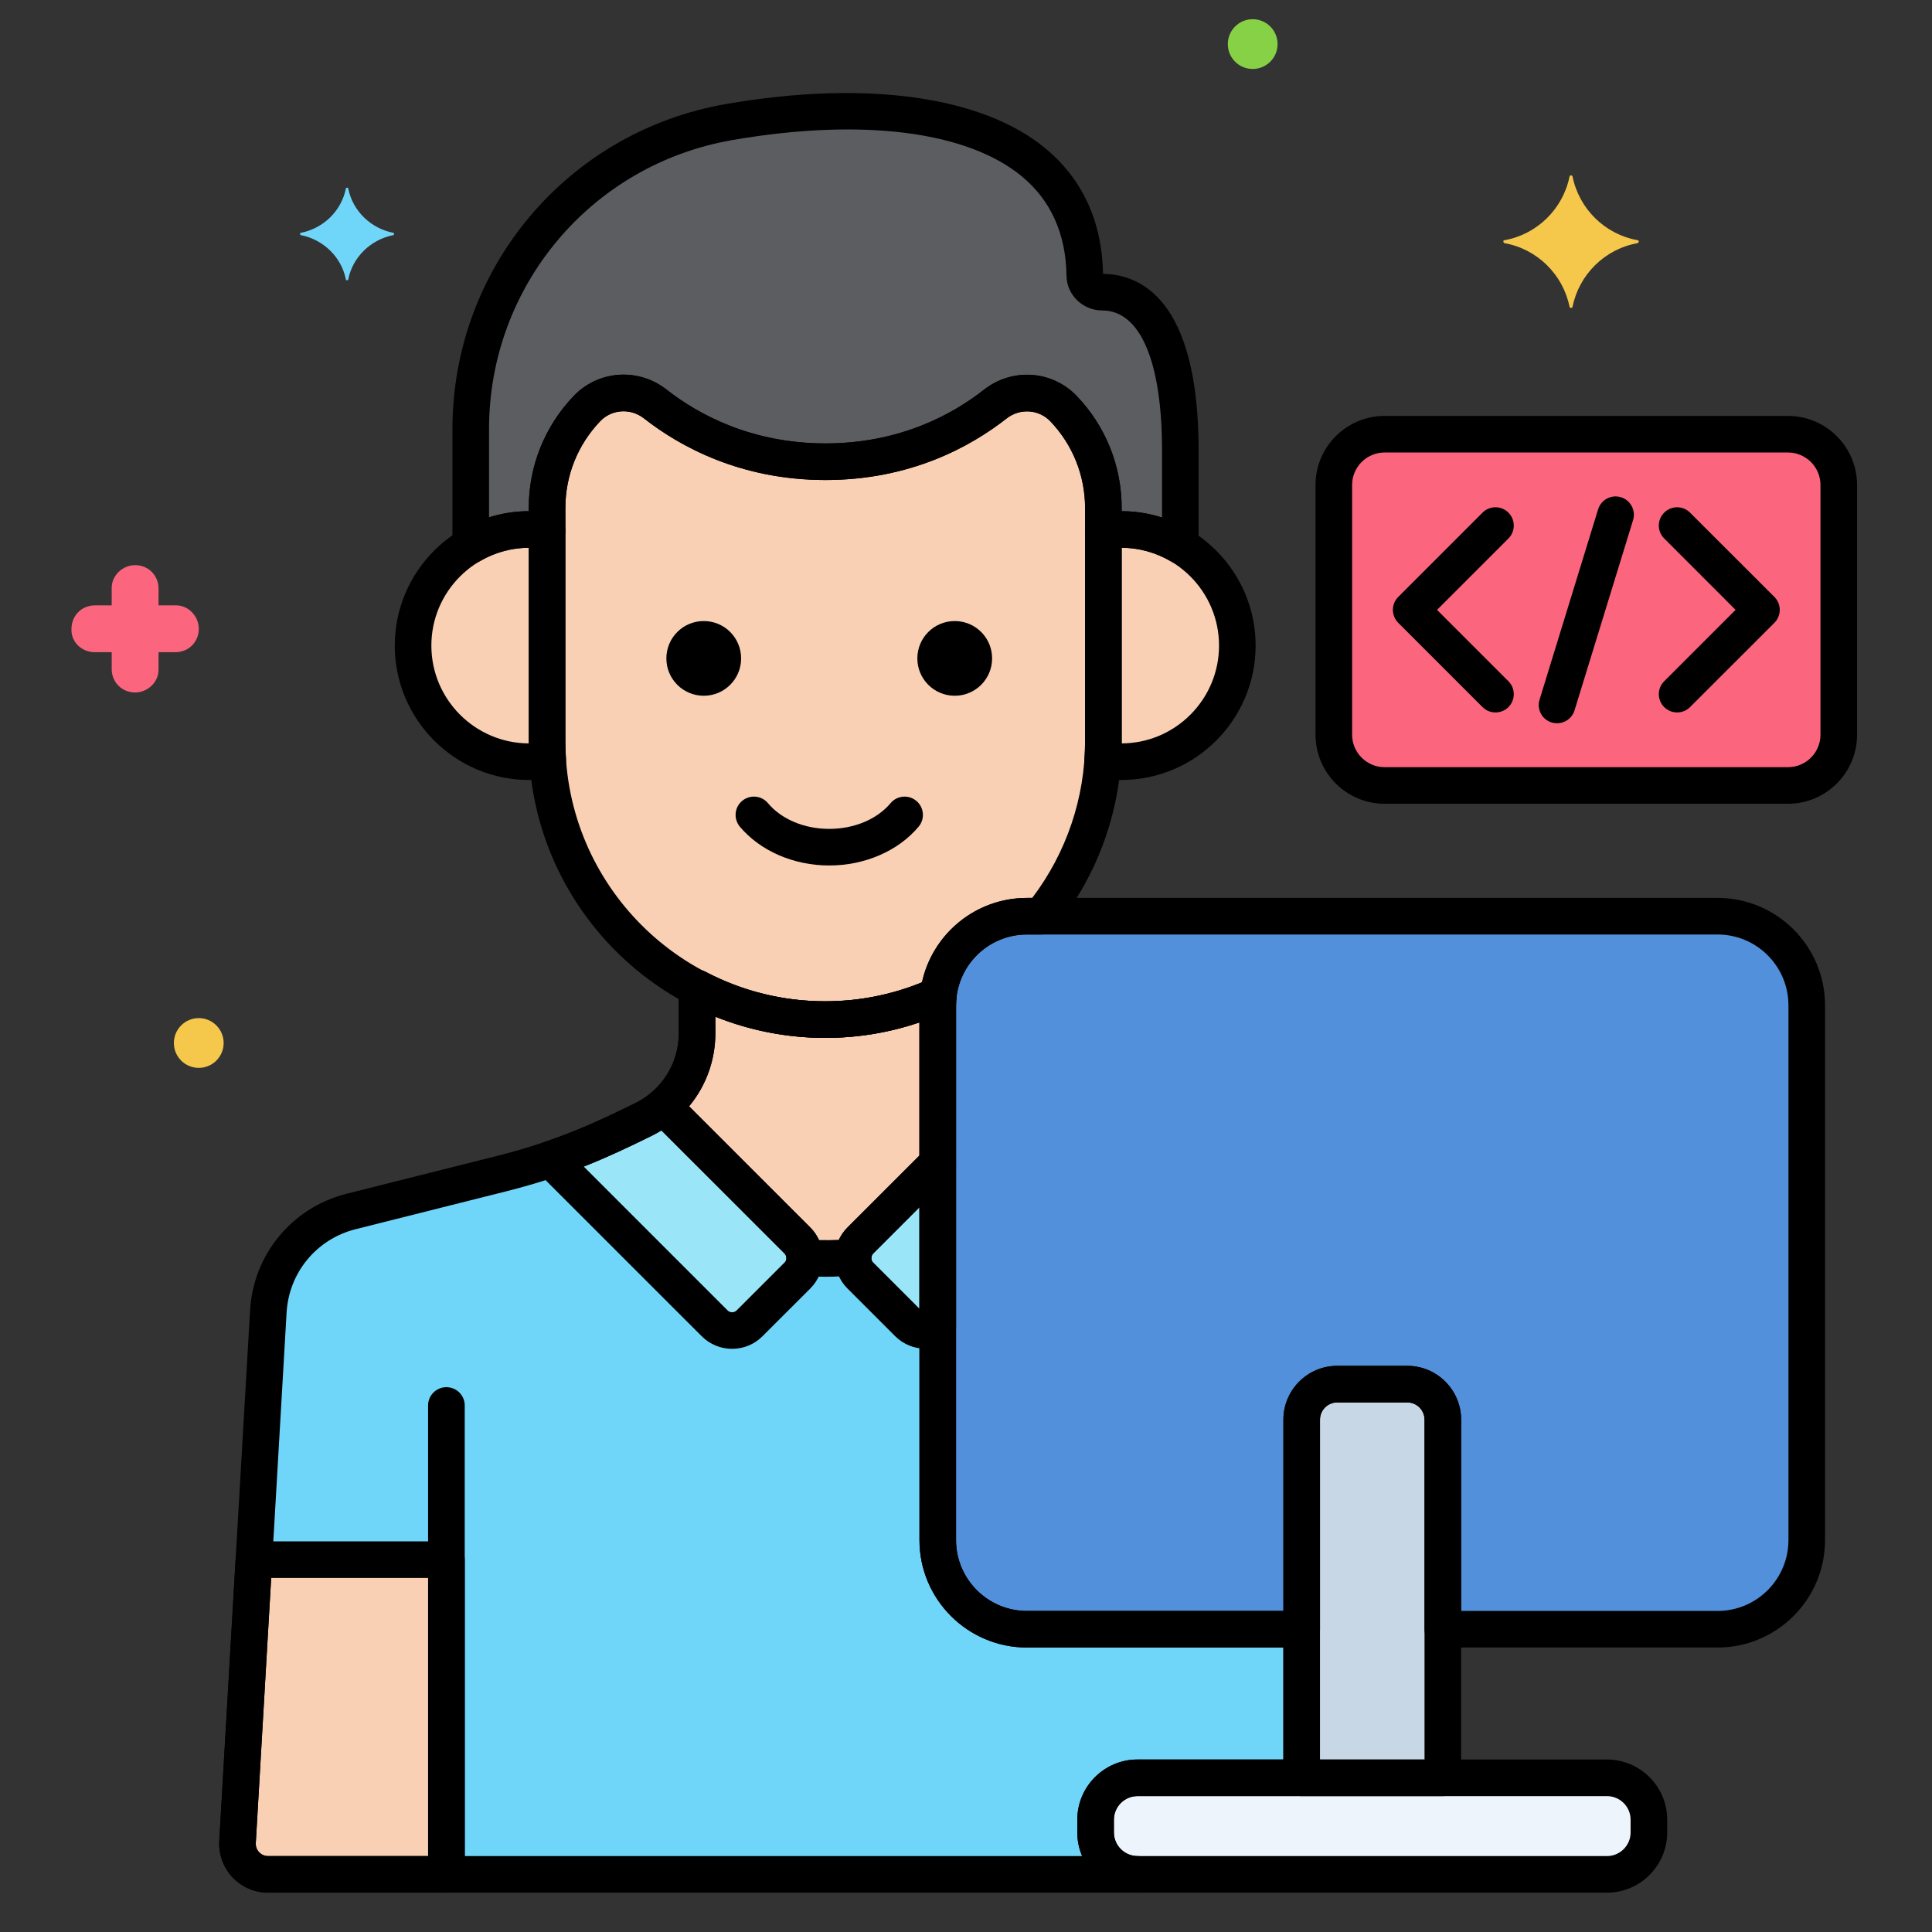 <svg width="33" height="33" viewBox="0 0 33 33" fill="none" xmlns="http://www.w3.org/2000/svg">
<rect x="0" y="0" width="33" height="33" fill="#333333" stroke="none"/>
<g clip-path="url(#clip0_9945_179911)">
<path d="M18.713 31.299V31.083C18.713 30.687 19.034 30.366 19.43 30.366H22.234V27.829H17.54C16.703 27.829 16.017 27.144 16.017 26.306V17.172C16.017 17.114 16.021 17.057 16.028 17C15.437 17.266 14.783 17.415 14.095 17.415C13.307 17.415 12.563 17.22 11.906 16.876V17.649C11.906 18.274 11.552 18.845 10.991 19.121C10.234 19.495 9.572 19.793 8.569 20.046L5.997 20.693C5.201 20.893 4.628 21.588 4.583 22.407L4.057 31.465C4.041 31.764 4.279 32.015 4.578 32.015H19.43C19.034 32.016 18.713 31.695 18.713 31.299Z" fill="#70D6F9"/>
<path d="M17.54 15.65H17.783C18.447 14.832 18.846 13.793 18.846 12.664V8.677C18.846 8.046 18.603 7.438 18.168 6.982C17.857 6.656 17.352 6.626 16.998 6.904C16.438 7.343 15.469 7.886 14.101 7.886C12.729 7.886 11.755 7.341 11.193 6.9C10.839 6.624 10.335 6.655 10.025 6.98L10.023 6.981C9.587 7.438 9.344 8.045 9.344 8.677V12.664C9.344 15.277 11.482 17.415 14.095 17.415C14.783 17.415 15.437 17.266 16.028 17C16.114 16.243 16.761 15.65 17.54 15.65Z" fill="#F9D0B4"/>
<path d="M19.151 9.043C19.048 9.043 18.946 9.052 18.846 9.067V12.664C18.846 12.771 18.842 12.877 18.834 12.983C18.938 12.999 19.043 13.01 19.151 13.01C20.247 13.01 21.135 12.122 21.135 11.027C21.135 9.931 20.247 9.043 19.151 9.043Z" fill="#F9D0B4"/>
<path d="M9.344 12.664C9.344 12.172 9.344 10.046 9.344 9.067C9.245 9.052 9.143 9.043 9.039 9.043C7.944 9.043 7.056 9.931 7.056 11.027C7.056 12.122 7.944 13.011 9.039 13.011C9.147 13.011 9.253 12.999 9.356 12.983C9.349 12.877 9.344 12.771 9.344 12.664Z" fill="#F9D0B4"/>
<path d="M18.828 4.991C18.669 4.991 18.531 4.868 18.529 4.709C18.493 2.061 15.47 1.564 12.459 2.084C9.906 2.525 8.041 4.738 8.041 7.329V9.315C8.334 9.143 8.675 9.043 9.039 9.043C9.143 9.043 9.244 9.052 9.344 9.068V8.677C9.344 8.046 9.587 7.439 10.023 6.982L10.024 6.98C10.334 6.655 10.838 6.624 11.192 6.901C11.755 7.341 12.729 7.887 14.1 7.887C15.469 7.887 16.438 7.343 16.997 6.904C17.352 6.626 17.857 6.656 18.167 6.982C18.603 7.439 18.846 8.046 18.846 8.677V9.068C18.946 9.052 19.047 9.044 19.151 9.044C19.52 9.044 19.864 9.146 20.16 9.322C20.16 8.767 20.16 8.198 20.16 7.691C20.16 5.32 19.304 4.991 18.828 4.991Z" fill="#5B5D60"/>
<path d="M12.205 22.603C12.371 22.768 12.639 22.768 12.804 22.603L13.62 21.787C13.785 21.622 13.785 21.354 13.62 21.188L11.329 18.898C11.227 18.985 11.114 19.061 10.991 19.122C10.464 19.381 9.984 19.604 9.404 19.801L12.205 22.603Z" fill="#9BE5F9"/>
<path d="M15.511 22.603C15.649 22.74 15.856 22.761 16.018 22.671V19.867L14.696 21.188C14.53 21.354 14.53 21.622 14.696 21.787L15.511 22.603Z" fill="#9BE5F9"/>
<path d="M7.625 26.64H4.337L4.057 31.465C4.041 31.764 4.279 32.015 4.578 32.015H7.625V26.64Z" fill="#F9D0B4"/>
<path d="M14.695 21.188L16.017 19.866V17.172C16.017 17.114 16.021 17.057 16.028 17C15.436 17.266 14.783 17.415 14.095 17.415C13.307 17.415 12.562 17.22 11.906 16.876V17.649C11.906 18.137 11.69 18.59 11.329 18.898L13.62 21.188C13.701 21.27 13.742 21.375 13.743 21.482C13.86 21.49 13.977 21.495 14.095 21.495C14.256 21.495 14.416 21.487 14.573 21.472C14.577 21.369 14.617 21.267 14.695 21.188Z" fill="#F9D0B4"/>
<path d="M27.448 32.015H19.43C19.034 32.015 18.713 31.695 18.713 31.299V31.083C18.713 30.687 19.034 30.366 19.43 30.366H27.448C27.844 30.366 28.165 30.687 28.165 31.083V31.299C28.165 31.695 27.844 32.015 27.448 32.015Z" fill="#EDF4FC"/>
<path d="M29.338 15.65H17.54C16.703 15.65 16.018 16.335 16.018 17.172V26.306C16.018 27.144 16.703 27.829 17.54 27.829H22.234V24.249C22.234 23.914 22.506 23.642 22.84 23.642H24.038C24.373 23.642 24.644 23.914 24.644 24.249V27.829H29.338C30.176 27.829 30.861 27.144 30.861 26.306V17.172C30.861 16.335 30.176 15.65 29.338 15.65Z" fill="#5290DB"/>
<path d="M24.644 30.366V24.249C24.644 23.914 24.373 23.642 24.038 23.642H22.84C22.505 23.642 22.234 23.914 22.234 24.249V30.366H24.644Z" fill="#C7D7E5"/>
<path d="M30.54 13.417H23.65C23.171 13.417 22.783 13.028 22.783 12.549V8.284C22.783 7.805 23.171 7.417 23.65 7.417H30.54C31.019 7.417 31.408 7.805 31.408 8.284V12.549C31.408 13.028 31.019 13.417 30.54 13.417Z" fill="#FC657E"/>
<path d="M19.43 32.328H4.578C4.35 32.328 4.129 32.233 3.972 32.067C3.815 31.901 3.733 31.676 3.745 31.448L4.271 22.389C4.324 21.429 4.987 20.625 5.921 20.39L8.493 19.743C9.497 19.49 10.155 19.185 10.853 18.841C11.31 18.616 11.594 18.159 11.594 17.649V16.876C11.594 16.767 11.651 16.665 11.745 16.609C11.838 16.552 11.954 16.548 12.051 16.599C12.69 16.933 13.377 17.103 14.095 17.103C14.721 17.103 15.328 16.972 15.9 16.715C16.002 16.669 16.122 16.682 16.212 16.748C16.303 16.814 16.351 16.924 16.338 17.036C16.333 17.086 16.33 17.13 16.33 17.172V26.306C16.33 26.973 16.873 27.516 17.54 27.516H22.234C22.407 27.516 22.546 27.656 22.546 27.829V30.366C22.546 30.539 22.407 30.678 22.234 30.678H19.43C19.207 30.678 19.026 30.86 19.026 31.082V31.299C19.026 31.521 19.207 31.703 19.43 31.703C19.602 31.703 19.742 31.843 19.742 32.015C19.742 32.188 19.602 32.328 19.43 32.328ZM12.219 17.364V17.649C12.219 18.399 11.801 19.07 11.129 19.402C10.399 19.762 9.708 20.081 8.646 20.349L6.073 20.996C5.407 21.164 4.933 21.738 4.895 22.424L4.369 31.483C4.366 31.541 4.386 31.596 4.426 31.637C4.466 31.68 4.52 31.703 4.578 31.703H18.483C18.43 31.579 18.401 31.442 18.401 31.299V31.082C18.401 30.515 18.862 30.053 19.43 30.053H21.921V28.141H17.54C16.528 28.141 15.705 27.318 15.705 26.306V17.463C15.187 17.639 14.648 17.728 14.095 17.728C13.454 17.728 12.814 17.603 12.219 17.364Z" fill="black"/>
<path d="M7.625 32.212C7.452 32.212 7.312 32.072 7.312 31.899V24.006C7.312 23.834 7.452 23.694 7.625 23.694C7.798 23.694 7.938 23.834 7.938 24.006V31.899C7.938 32.072 7.798 32.212 7.625 32.212Z" fill="black"/>
<path d="M14.164 14.783C13.556 14.783 12.986 14.535 12.637 14.12C12.527 13.987 12.544 13.79 12.676 13.68C12.809 13.569 13.006 13.586 13.117 13.718C13.347 13.994 13.739 14.158 14.164 14.158C14.589 14.158 14.981 13.994 15.212 13.718C15.323 13.586 15.52 13.569 15.652 13.68C15.784 13.79 15.802 13.988 15.691 14.12C15.343 14.535 14.772 14.783 14.164 14.783Z" fill="black"/>
<path d="M16.308 11.884C16.66 11.884 16.946 11.599 16.946 11.246C16.946 10.893 16.66 10.608 16.308 10.608C15.955 10.608 15.669 10.893 15.669 11.246C15.669 11.599 15.955 11.884 16.308 11.884Z" fill="black"/>
<path d="M12.021 11.884C12.373 11.884 12.659 11.599 12.659 11.246C12.659 10.893 12.373 10.608 12.021 10.608C11.668 10.608 11.382 10.893 11.382 11.246C11.382 11.599 11.668 11.884 12.021 11.884Z" fill="black"/>
<path d="M25.544 12.169C25.464 12.169 25.384 12.139 25.323 12.078L23.883 10.638C23.761 10.516 23.761 10.318 23.883 10.196L25.323 8.756C25.445 8.634 25.643 8.634 25.765 8.756C25.887 8.878 25.887 9.076 25.765 9.198L24.546 10.417L25.765 11.636C25.887 11.758 25.887 11.956 25.765 12.078C25.704 12.139 25.624 12.169 25.544 12.169Z" fill="black"/>
<path d="M28.647 12.169C28.567 12.169 28.487 12.139 28.426 12.078C28.303 11.956 28.303 11.758 28.426 11.636L29.645 10.417L28.426 9.198C28.303 9.076 28.303 8.878 28.426 8.756C28.548 8.634 28.746 8.634 28.867 8.756L30.308 10.196C30.43 10.318 30.43 10.516 30.308 10.638L28.867 12.078C28.806 12.139 28.727 12.169 28.647 12.169Z" fill="black"/>
<path d="M26.595 12.354C26.565 12.354 26.534 12.35 26.503 12.34C26.338 12.29 26.246 12.115 26.297 11.95L27.297 8.7C27.347 8.535 27.522 8.442 27.687 8.493C27.852 8.544 27.945 8.719 27.894 8.884L26.894 12.134C26.853 12.268 26.729 12.354 26.595 12.354Z" fill="black"/>
<path d="M6.722 3.978C6.334 3.903 6.022 3.603 5.947 3.215C5.947 3.203 5.909 3.203 5.909 3.215C5.834 3.603 5.522 3.903 5.134 3.978C5.122 3.978 5.122 4.003 5.134 4.015C5.522 4.09 5.834 4.39 5.909 4.778C5.909 4.79 5.947 4.79 5.947 4.778C6.022 4.39 6.334 4.09 6.722 4.015C6.734 4.003 6.734 3.978 6.722 3.978Z" fill="#70D6F9"/>
<path d="M1.621 11.14H1.908V11.428C1.908 11.653 2.083 11.828 2.308 11.828C2.521 11.828 2.708 11.653 2.708 11.44V11.428V11.14H2.996C3.221 11.14 3.396 10.965 3.396 10.74C3.396 10.528 3.221 10.34 3.008 10.34H2.996H2.708V10.053C2.708 9.828 2.533 9.653 2.308 9.653C2.096 9.653 1.908 9.828 1.908 10.04V10.053V10.34H1.621C1.396 10.34 1.221 10.515 1.221 10.74C1.208 10.953 1.383 11.14 1.621 11.14C1.608 11.14 1.608 11.14 1.621 11.14Z" fill="#FC657E"/>
<path d="M3.395 18.24C3.63 18.24 3.82 18.05 3.82 17.815C3.82 17.581 3.63 17.39 3.395 17.39C3.16 17.39 2.97 17.581 2.97 17.815C2.97 18.05 3.16 18.24 3.395 18.24Z" fill="#F5C84C"/>
<path d="M21.397 1.178C21.631 1.178 21.822 0.988 21.822 0.753C21.822 0.518 21.631 0.328 21.397 0.328C21.162 0.328 20.972 0.518 20.972 0.753C20.972 0.988 21.162 1.178 21.397 1.178Z" fill="#87D147"/>
<path d="M25.697 4.103C26.259 4.003 26.697 3.565 26.809 3.015C26.809 2.99 26.86 2.99 26.86 3.015C26.972 3.565 27.41 4.003 27.972 4.103C27.997 4.103 27.997 4.14 27.972 4.153C27.41 4.253 26.972 4.69 26.86 5.24C26.86 5.265 26.809 5.265 26.809 5.24C26.697 4.69 26.259 4.253 25.697 4.153C25.672 4.14 25.672 4.103 25.697 4.103Z" fill="#F5C84C"/>
<path d="M14.095 17.728C11.303 17.728 9.032 15.456 9.032 12.664V8.677C9.032 7.962 9.303 7.283 9.797 6.766C10.219 6.323 10.901 6.276 11.385 6.654C11.921 7.074 12.828 7.574 14.101 7.574C15.371 7.574 16.273 7.076 16.805 6.658C17.289 6.277 17.973 6.324 18.394 6.766C18.887 7.283 19.159 7.962 19.159 8.677V12.664C19.159 13.816 18.757 14.947 18.026 15.847C17.967 15.92 17.878 15.962 17.783 15.962H17.54C16.925 15.962 16.408 16.424 16.338 17.036C16.326 17.145 16.257 17.24 16.156 17.285C15.503 17.579 14.809 17.728 14.095 17.728ZM10.65 7.025C10.503 7.025 10.359 7.082 10.251 7.195C9.867 7.598 9.657 8.123 9.657 8.677V12.664C9.657 15.112 11.648 17.103 14.095 17.103C14.666 17.103 15.221 16.994 15.748 16.78C15.93 15.946 16.67 15.337 17.54 15.337H17.631C18.215 14.568 18.534 13.625 18.534 12.664V8.677C18.534 8.123 18.324 7.598 17.942 7.197C17.744 6.989 17.421 6.969 17.191 7.149C16.581 7.628 15.55 8.199 14.101 8.199C12.649 8.199 11.614 7.627 11 7.147C10.896 7.065 10.772 7.025 10.65 7.025Z" fill="black"/>
<path d="M19.151 13.323C19.037 13.323 18.917 13.312 18.785 13.291C18.625 13.265 18.512 13.123 18.523 12.962C18.53 12.847 18.534 12.753 18.534 12.664V9.067C18.534 8.913 18.646 8.782 18.798 8.759C18.918 8.74 19.036 8.731 19.151 8.731C20.417 8.731 21.447 9.761 21.447 11.027C21.447 12.293 20.417 13.323 19.151 13.323ZM19.159 9.356V12.664C19.159 12.675 19.159 12.687 19.159 12.698C20.077 12.694 20.822 11.946 20.822 11.027C20.822 10.108 20.077 9.36 19.159 9.356Z" fill="black"/>
<path d="M9.039 13.323C7.773 13.323 6.743 12.293 6.743 11.027C6.743 9.761 7.773 8.731 9.039 8.731C9.154 8.731 9.273 8.74 9.392 8.759C9.544 8.782 9.657 8.913 9.657 9.067V12.664C9.657 12.753 9.66 12.847 9.668 12.962C9.679 13.123 9.565 13.265 9.406 13.291C9.274 13.313 9.154 13.323 9.039 13.323ZM9.032 9.356C8.114 9.36 7.368 10.108 7.368 11.027C7.368 11.946 8.114 12.694 9.032 12.698C9.032 12.687 9.032 12.675 9.032 12.664V9.356Z" fill="black"/>
<path d="M20.16 9.634C20.105 9.634 20.05 9.619 20.001 9.59C19.742 9.437 19.448 9.356 19.151 9.356C19.068 9.356 18.982 9.363 18.894 9.376C18.804 9.39 18.712 9.364 18.643 9.305C18.574 9.245 18.534 9.159 18.534 9.067V8.677C18.534 8.123 18.323 7.598 17.941 7.197C17.743 6.99 17.42 6.969 17.191 7.15C16.581 7.628 15.549 8.199 14.1 8.199C12.649 8.199 11.613 7.627 11 7.147C10.77 6.967 10.448 6.988 10.251 7.196C9.867 7.598 9.657 8.123 9.657 8.677V9.068C9.657 9.159 9.617 9.246 9.547 9.305C9.478 9.364 9.386 9.39 9.296 9.376C9.209 9.363 9.122 9.356 9.039 9.356C8.745 9.356 8.454 9.435 8.198 9.585C8.102 9.641 7.982 9.642 7.885 9.586C7.788 9.53 7.728 9.427 7.728 9.315V7.329C7.728 4.579 9.695 2.244 12.406 1.776C14.793 1.364 16.779 1.641 17.857 2.535C18.492 3.062 18.823 3.783 18.841 4.678C19.457 4.684 20.473 5.088 20.473 7.69V9.321C20.473 9.433 20.412 9.537 20.315 9.593C20.267 9.62 20.213 9.634 20.16 9.634ZM19.159 8.731C19.393 8.732 19.625 8.769 19.848 8.84V7.69C19.848 6.173 19.476 5.303 18.828 5.303C18.496 5.303 18.221 5.038 18.217 4.713C18.207 3.997 17.951 3.426 17.458 3.016C16.521 2.238 14.718 2.011 12.512 2.392C10.102 2.808 8.353 4.884 8.353 7.329V8.837C8.572 8.768 8.801 8.732 9.031 8.731V8.677C9.031 7.962 9.303 7.283 9.797 6.766C10.219 6.323 10.901 6.276 11.385 6.654C11.921 7.074 12.827 7.574 14.1 7.574C15.371 7.574 16.272 7.076 16.805 6.658C17.289 6.278 17.972 6.324 18.393 6.766C18.887 7.283 19.159 7.962 19.159 8.677V8.731Z" fill="black"/>
<path d="M12.505 23.039C12.316 23.039 12.128 22.967 11.985 22.823L9.183 20.022C9.106 19.945 9.075 19.835 9.099 19.73C9.124 19.625 9.201 19.54 9.303 19.505C9.844 19.322 10.297 19.115 10.852 18.841C10.949 18.794 11.041 18.733 11.126 18.66C11.25 18.554 11.435 18.561 11.55 18.677L13.841 20.967C14.127 21.254 14.127 21.721 13.841 22.008L13.025 22.823C12.882 22.967 12.693 23.039 12.505 23.039ZM12.427 22.382C12.47 22.425 12.54 22.425 12.583 22.382L13.399 21.566C13.442 21.523 13.442 21.453 13.399 21.409L11.297 19.308C11.242 19.342 11.186 19.373 11.129 19.402C10.714 19.606 10.353 19.775 9.971 19.926L12.427 22.382Z" fill="black"/>
<path d="M15.81 23.037C15.619 23.037 15.431 22.964 15.29 22.823L14.475 22.008C14.188 21.721 14.188 21.254 14.475 20.967L15.797 19.645C15.886 19.556 16.021 19.529 16.137 19.578C16.254 19.626 16.33 19.74 16.33 19.866V22.67C16.33 22.783 16.269 22.887 16.171 22.943C16.058 23.006 15.933 23.037 15.81 23.037ZM15.705 20.621L14.917 21.409C14.873 21.452 14.873 21.523 14.917 21.566L15.705 22.354V20.621Z" fill="black"/>
<path d="M7.625 32.328H4.578C4.35 32.328 4.129 32.233 3.972 32.067C3.815 31.901 3.733 31.676 3.745 31.448L4.025 26.622C4.035 26.457 4.172 26.328 4.337 26.328H7.625C7.798 26.328 7.938 26.468 7.938 26.64V32.015C7.938 32.188 7.798 32.328 7.625 32.328ZM4.632 26.953L4.369 31.483C4.366 31.541 4.386 31.596 4.426 31.637C4.466 31.68 4.52 31.703 4.578 31.703H7.313V26.953H4.632V26.953Z" fill="black"/>
<path d="M14.095 21.808C13.981 21.808 13.859 21.803 13.721 21.794C13.559 21.782 13.433 21.648 13.431 21.486C13.43 21.465 13.425 21.435 13.399 21.409L11.108 19.119C11.046 19.057 11.013 18.972 11.017 18.885C11.02 18.798 11.06 18.716 11.126 18.66C11.423 18.407 11.594 18.038 11.594 17.649V16.876C11.594 16.767 11.651 16.665 11.745 16.609C11.838 16.552 11.954 16.548 12.051 16.599C12.689 16.933 13.377 17.103 14.095 17.103C14.721 17.103 15.328 16.972 15.9 16.715C16.002 16.669 16.121 16.682 16.212 16.748C16.303 16.814 16.351 16.924 16.338 17.036C16.333 17.086 16.33 17.13 16.33 17.172V19.866C16.33 19.949 16.297 20.029 16.238 20.087L14.917 21.409C14.892 21.434 14.886 21.463 14.886 21.483C14.88 21.64 14.759 21.768 14.603 21.783C14.431 21.799 14.26 21.808 14.095 21.808ZM13.989 21.181C14.107 21.184 14.214 21.183 14.328 21.177C14.364 21.099 14.413 21.028 14.474 20.967L15.705 19.737V17.463C15.187 17.639 14.647 17.727 14.095 17.727C13.454 17.727 12.814 17.603 12.219 17.363V17.649C12.219 18.108 12.058 18.547 11.769 18.895L13.841 20.967C13.903 21.03 13.954 21.102 13.989 21.181Z" fill="black"/>
<path d="M27.448 32.328H19.43C18.863 32.328 18.401 31.866 18.401 31.299V31.083C18.401 30.515 18.863 30.054 19.43 30.054H27.448C28.016 30.054 28.477 30.515 28.477 31.083V31.299C28.477 31.866 28.016 32.328 27.448 32.328ZM19.43 30.679C19.207 30.679 19.026 30.86 19.026 31.083V31.299C19.026 31.522 19.207 31.703 19.43 31.703H27.448C27.671 31.703 27.852 31.522 27.852 31.299V31.083C27.852 30.86 27.671 30.679 27.448 30.679H19.43Z" fill="black"/>
<path d="M29.338 28.141H24.645C24.472 28.141 24.332 28.001 24.332 27.829V24.249C24.332 24.087 24.2 23.954 24.038 23.954H22.841C22.678 23.954 22.547 24.086 22.547 24.249V27.829C22.547 28.001 22.407 28.141 22.234 28.141H17.54C16.528 28.141 15.705 27.318 15.705 26.306V17.172C15.705 16.16 16.528 15.337 17.54 15.337H29.338C30.35 15.337 31.173 16.16 31.173 17.172V26.306C31.173 27.318 30.35 28.141 29.338 28.141ZM24.957 27.516H29.338C30.006 27.516 30.548 26.973 30.548 26.306V17.172C30.548 16.505 30.006 15.962 29.338 15.962H17.54C16.873 15.962 16.33 16.505 16.33 17.172V26.306C16.33 26.973 16.873 27.516 17.54 27.516H21.922V24.249C21.922 23.742 22.334 23.329 22.841 23.329H24.038C24.545 23.329 24.957 23.742 24.957 24.249V27.516Z" fill="black"/>
<path d="M24.644 30.679H22.234C22.061 30.679 21.921 30.539 21.921 30.366V24.249C21.921 23.742 22.334 23.33 22.84 23.33H24.038C24.545 23.33 24.957 23.742 24.957 24.249V30.366C24.957 30.539 24.817 30.679 24.644 30.679ZM22.546 30.054H24.332V24.249C24.332 24.087 24.2 23.955 24.038 23.955H22.84C22.678 23.955 22.546 24.087 22.546 24.249V30.054H22.546Z" fill="black"/>
<path d="M30.54 13.729H23.65C23 13.729 22.47 13.2 22.47 12.549V8.284C22.47 7.633 23 7.104 23.65 7.104H30.54C31.191 7.104 31.72 7.634 31.72 8.284V12.549C31.72 13.2 31.191 13.729 30.54 13.729ZM23.65 7.729C23.344 7.729 23.095 7.978 23.095 8.284V12.549C23.095 12.855 23.344 13.104 23.65 13.104H30.54C30.846 13.104 31.095 12.855 31.095 12.549V8.284C31.095 7.978 30.846 7.729 30.54 7.729L23.65 7.729Z" fill="black"/>
</g>
<defs>
<clipPath id="clip0_9945_179911">
<rect width="32" height="32" fill="white" transform="translate(0.47 0.328)"/>
</clipPath>
</defs>
</svg>
